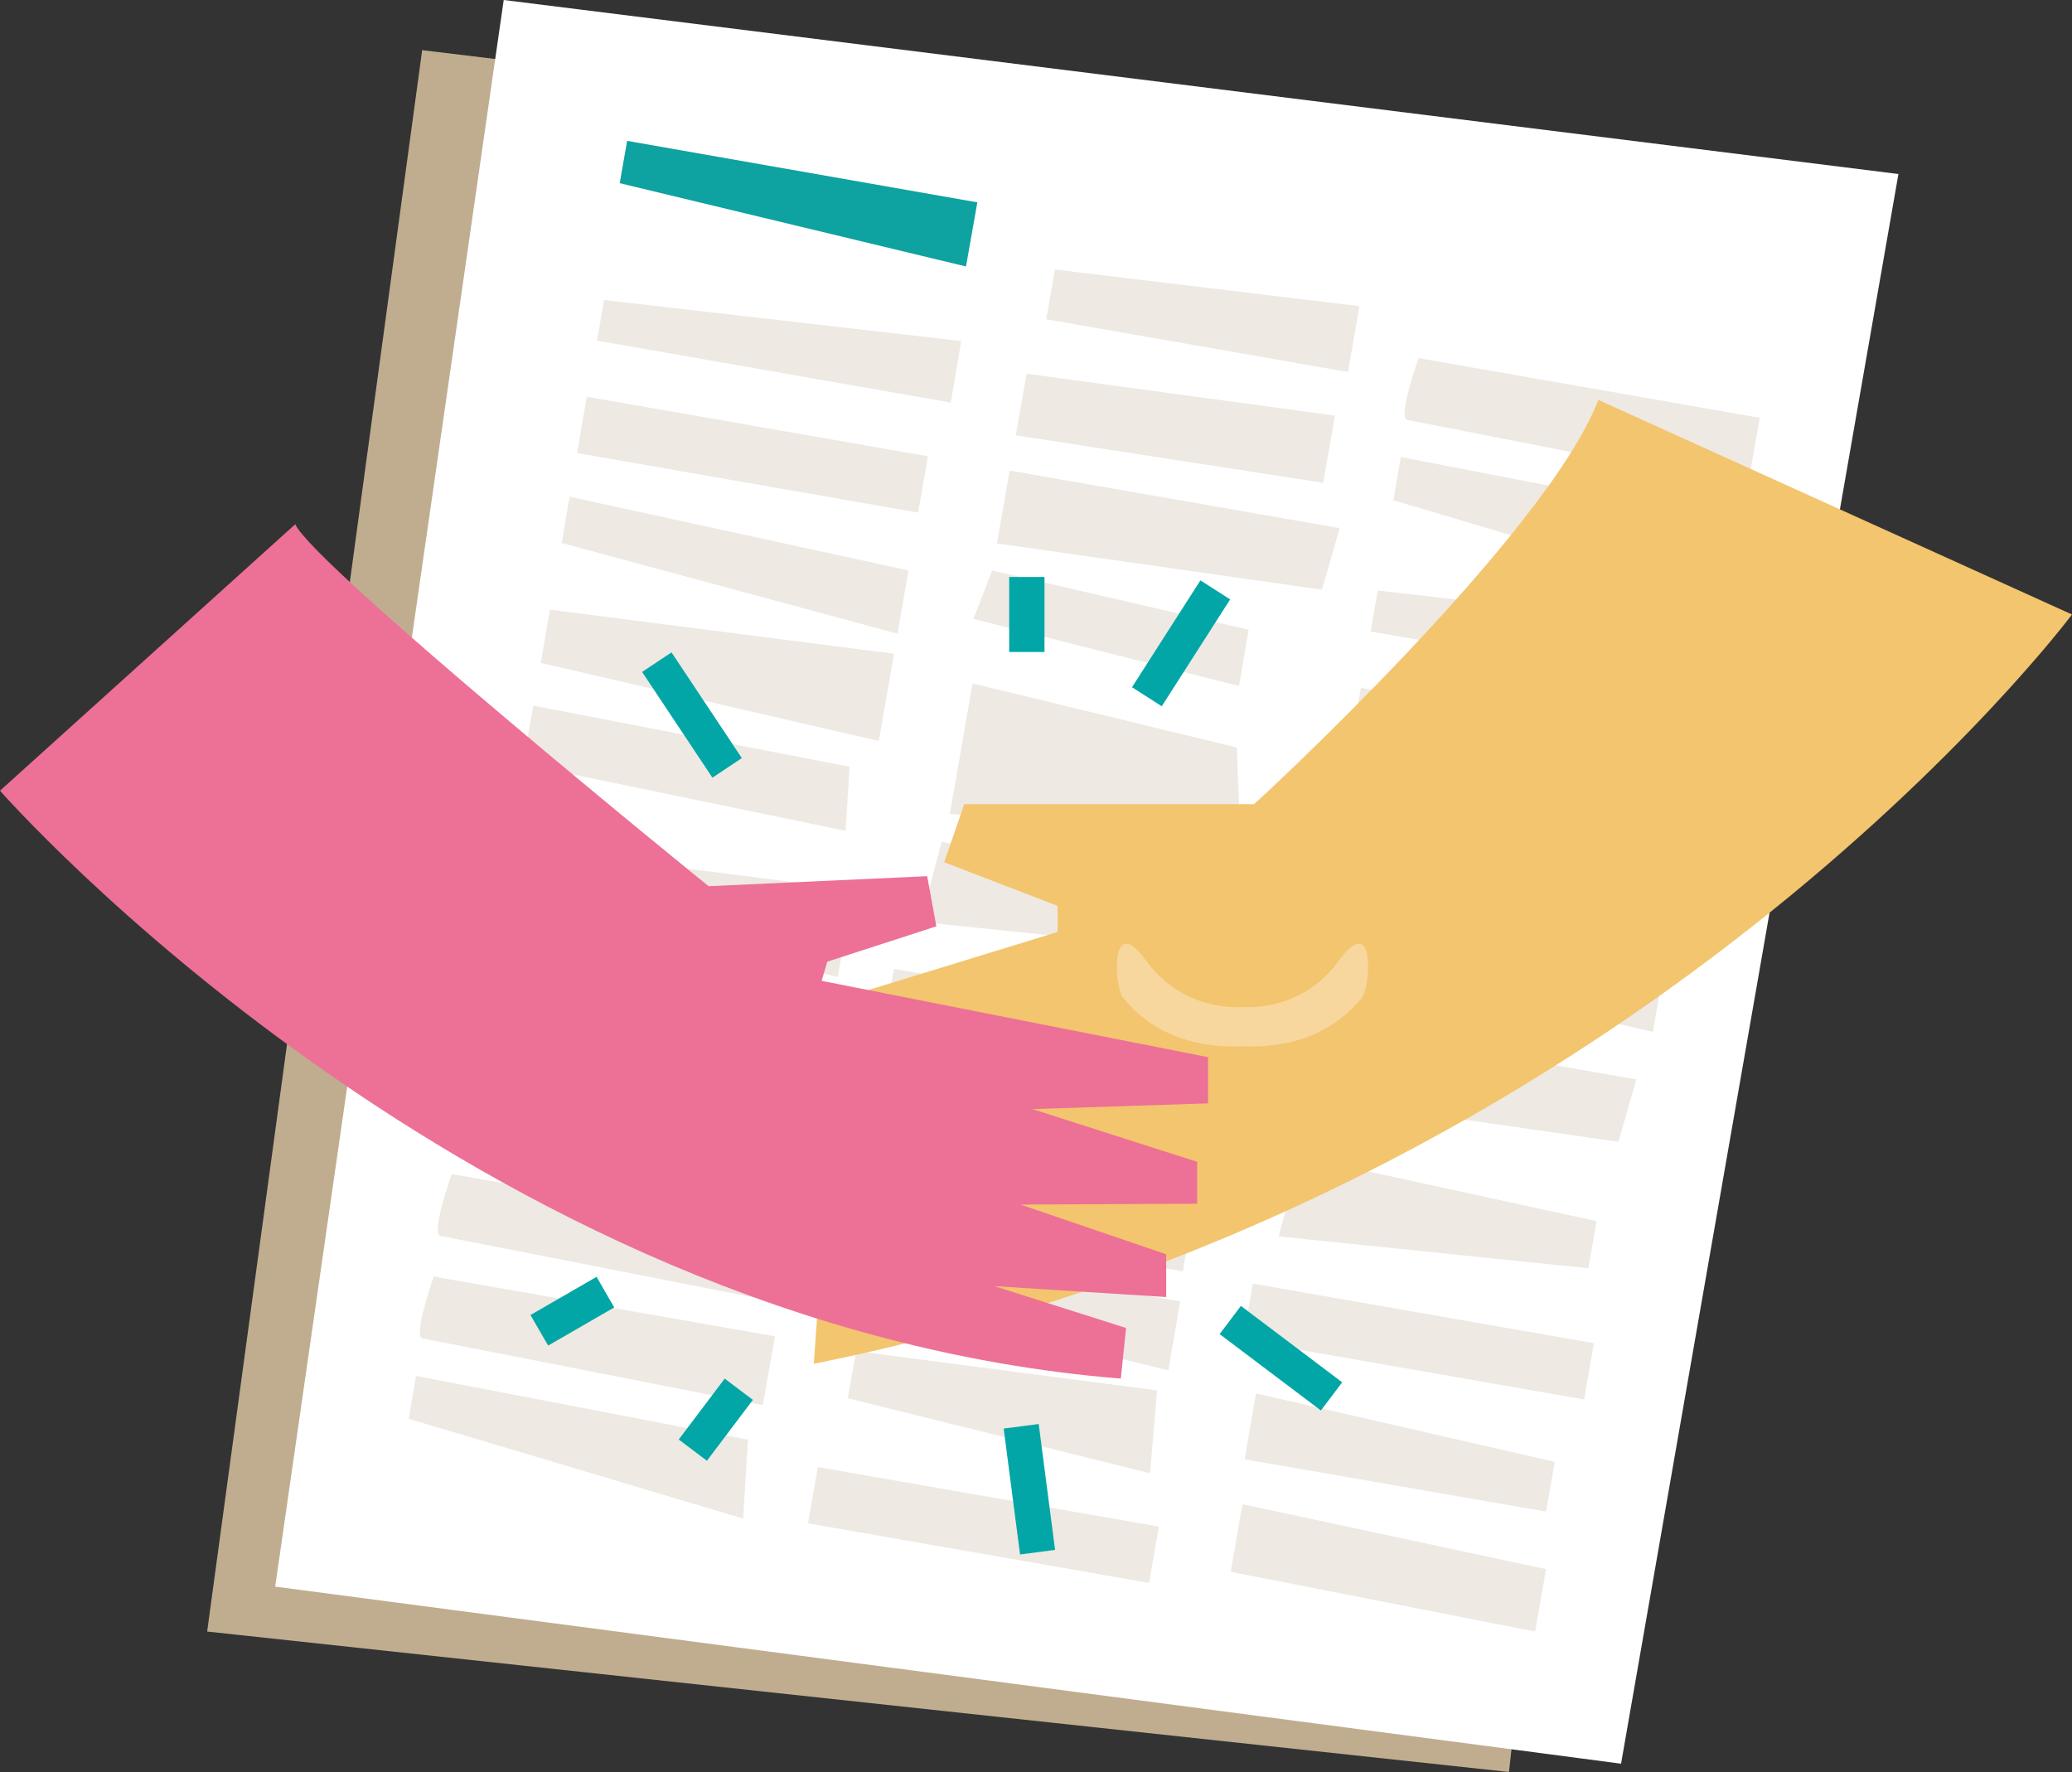 <?xml version="1.0" encoding="utf-8"?>
<!-- Generator: Adobe Illustrator 26.0.1, SVG Export Plug-In . SVG Version: 6.00 Build 0)  -->
<svg version="1.1" id="Layer_1" xmlns="http://www.w3.org/2000/svg" xmlns:xlink="http://www.w3.org/1999/xlink" x="0px" y="0px"
	 viewBox="0 0 475.1 406.3" style="enable-background:new 0 0 475.1 406.3;" xml:space="preserve">
<rect x="0" y="0" width="475.1" height="406.3" fill="#333333" stroke="none"/>
<style type="text/css">
	.st0{fill:#C0AD90;}
	.st1{fill:#FFFFFF;}
	.st2{fill:#0EA2A0;}
	.st3{fill:#EEE9E2;}
	.st4{fill:none;}
	.st5{fill:#F2C56E;}
	.st6{fill:#ED7096;}
	.st7{fill:#F7D79E;}
	.st8{fill:#03A6A6;}
</style>
<g id="Layer_1_00000183959652093849255800000017454579660475926961_">
</g>
<g id="Layer_3">
</g>
<g id="Layer_2_00000036218002351232837460000016070301612305259142_">
</g>
<g>
	<g id="Layer_4">
		<polygon class="st0" points="346,406.3 386.1,46.5 96.8,11.5 47.5,374.1 		"/>
		<polygon class="st1" points="371.7,404.4 435.3,39.9 115.5,0 63.1,363.8 		"/>
		<polygon class="st2" points="143.8,32.3 142.1,42 221.5,61.1 224.1,46.4 		"/>
		<polygon class="st3" points="138.5,68.8 136.9,78.1 218,92.3 220.4,78.2 		"/>
		
			<rect x="166" y="64.5" transform="matrix(0.172 -0.985 0.985 0.172 40.229 256.289)" class="st3" width="13.1" height="79.4"/>
		
			<rect x="218.9" y="309.9" transform="matrix(0.172 -0.985 0.985 0.172 -157.632 511.599)" class="st3" width="13.1" height="79.4"/>
		<polygon class="st3" points="130.6,113.9 128.8,124.5 205.8,145.3 208.3,130.8 		"/>
		<polygon class="st3" points="126.1,139.8 124,152 201.5,169.9 205,149.9 		"/>
		<polygon class="st3" points="122.3,161.8 119.9,175.2 193.9,190.5 194.8,175.8 		"/>
		<polygon class="st3" points="112.3,219 109.9,232.4 183.9,247.7 184.8,233 		"/>
		<path class="st3" d="M99.4,292.9c0,0-4.8,13.6-2.5,14s78,15.3,78,15.3l2.8-15.8l-78.3-13.7L99.4,292.9z"/>
		<polygon class="st3" points="95.4,315.5 93.7,325.3 170.4,348.2 171.5,330.1 		"/>
		<polygon class="st3" points="241.9,61.8 239.9,73.2 309.1,85.3 311.7,70.2 		"/>
		<polygon class="st3" points="235.4,85.7 306.1,95.3 303.4,110.7 232.9,99.8 		"/>
		<polygon class="st3" points="231.5,107.9 307.2,121.1 303.1,135.2 228.6,124.6 		"/>
		<polygon class="st3" points="227.5,130.8 286.3,144.4 284.1,157.3 223.2,141.9 		"/>
		<polygon class="st3" points="223,156.7 217.8,186.6 284.4,192.4 283.6,171.4 		"/>
		<polygon class="st3" points="200.4,286.2 198.5,297.3 267.9,314.2 270.6,298.4 		"/>
		<polygon class="st3" points="196.3,309.8 194.4,320.6 263.7,337.8 265.3,318.8 		"/>
		<polygon class="st3" points="111.1,246.6 109.2,257.4 178.5,274.6 180.1,255.7 		"/>
		<line class="st4" x1="411.1" y1="138.5" x2="413.3" y2="125.6"/>
		<polygon class="st3" points="315.9,135.4 314.3,144.8 395.5,158.9 398,144.9 		"/>
		
			<rect x="343.4" y="131.2" transform="matrix(0.172 -0.985 0.985 0.172 121.485 486.303)" class="st3" width="13.1" height="79.4"/>
		<polygon class="st3" points="308,180.7 306.2,191.1 383.3,212 385.8,197.5 		"/>
		<polygon class="st3" points="303.5,206.6 301.3,218.8 379,236.6 382.5,216.6 		"/>
		<polygon class="st3" points="116.6,194 114.4,206.2 192.1,224 195.6,204 		"/>
		<path class="st3" d="M325.2,82.3c0,0-4.8,13.6-2.5,14s78,15.3,78,15.3l2.8-15.8l-78.3-13.7L325.2,82.3z"/>
		<path class="st3" d="M103.5,269.4c0,0-4.8,13.6-2.5,14s78,15.3,78,15.3l2.8-15.8l-78.3-13.7V269.4z"/>
		<polygon class="st3" points="321.2,104.8 319.5,114.7 396.3,137.5 397.3,119.5 		"/>
		<polygon class="st3" points="299.5,234.3 375.2,247.5 371.1,261.8 296.5,251.1 		"/>
		
			<rect x="318.7" y="267.9" transform="matrix(0.172 -0.985 0.985 0.172 -33.684 575.069)" class="st3" width="13.1" height="79.4"/>
		<polygon class="st3" points="356.5,335.2 354.5,346.6 285.4,334.6 288,319.5 		"/>
		<polygon class="st3" points="273.2,280.1 271.2,291.5 202.2,279.5 204.8,264.4 		"/>
		<polygon class="st3" points="354.5,359.8 284.9,344.9 282.2,360.4 352,374.1 		"/>
		<polygon class="st3" points="366.1,280 364.2,290.8 293.2,283.5 298.1,265.2 		"/>
		
			<rect x="236.5" y="195.7" transform="matrix(0.172 -0.985 0.985 0.172 -30.709 434.351)" class="st3" width="13.1" height="79.4"/>
		<polygon class="st3" points="274.8,260.1 272.8,271.5 203.8,259.4 206.4,244.4 		"/>
		<polygon class="st3" points="283.9,207.8 282,218.7 211.1,211.4 215.9,193 		"/>
	</g>
	<g id="Layer_2_00000031209073403806167240000016135975053002963117_">
		<path class="st5" d="M366.5,91.7l108.6,49.2c0,0-100,134-288.5,171.8l6-83.7l49.9-15.3v-6l-26-10l4.6-13.3h66.4
			C287.5,184.6,354.5,122.9,366.5,91.7z"/>
		<path class="st6" d="M67.7,120.2L0,181.3c0,0,107.6,122.8,257,134.8l1.2-11.6l-30.2-9.6l39.4,2.5v-9.8L234,276.2l40.5-0.2v-9.6
			l-37.8-12.1L277,253v-10.6l-88.6-17.5l1.3-4.4l25-8.1l-2.1-11.5l-50.1,2.3C162.4,203.2,71.9,129.7,67.7,120.2z"/>
		<path class="st7" d="M284.9,230.9c0,0,13.3,1.4,22-10.5c8.6-11.9,7.4,6.2,5.3,8.5c-2.1,2.4-9.7,11.8-27.3,11V230.9z"/>
		<path class="st7" d="M284.9,230.9c0,0-13.3,1.4-22-10.5c-8.6-11.9-7.4,6.2-5.3,8.5c2.1,2.4,9.7,11.8,27.3,11V230.9z"/>
		<rect x="231.4" y="132.3" class="st8" width="8.1" height="17.2"/>
		
			<rect x="256.3" y="143.3" transform="matrix(0.539 -0.842 0.842 0.539 0.76 296.141)" class="st8" width="29.1" height="8.1"/>
		
			<rect x="154.5" y="149.4" transform="matrix(0.833 -0.554 0.554 0.833 -64.236 115.215)" class="st8" width="8.1" height="29.1"/>
		
			<rect x="289.8" y="296.9" transform="matrix(0.602 -0.798 0.798 0.602 -131.729 358.424)" class="st8" width="8.1" height="29.1"/>
		
			<rect x="231.9" y="326.8" transform="matrix(0.992 -0.129 0.129 0.992 -42.064 33.289)" class="st8" width="8.1" height="29.1"/>
		
			<rect x="155.5" y="321.5" transform="matrix(0.602 -0.798 0.798 0.602 -194.537 260.614)" class="st8" width="17.5" height="8.1"/>
		<rect x="122.5" y="296.6" transform="matrix(0.866 -0.5 0.5 0.866 -132.748 105.912)" class="st8" width="17.5" height="8.1"/>
	</g>
</g>
</svg>

